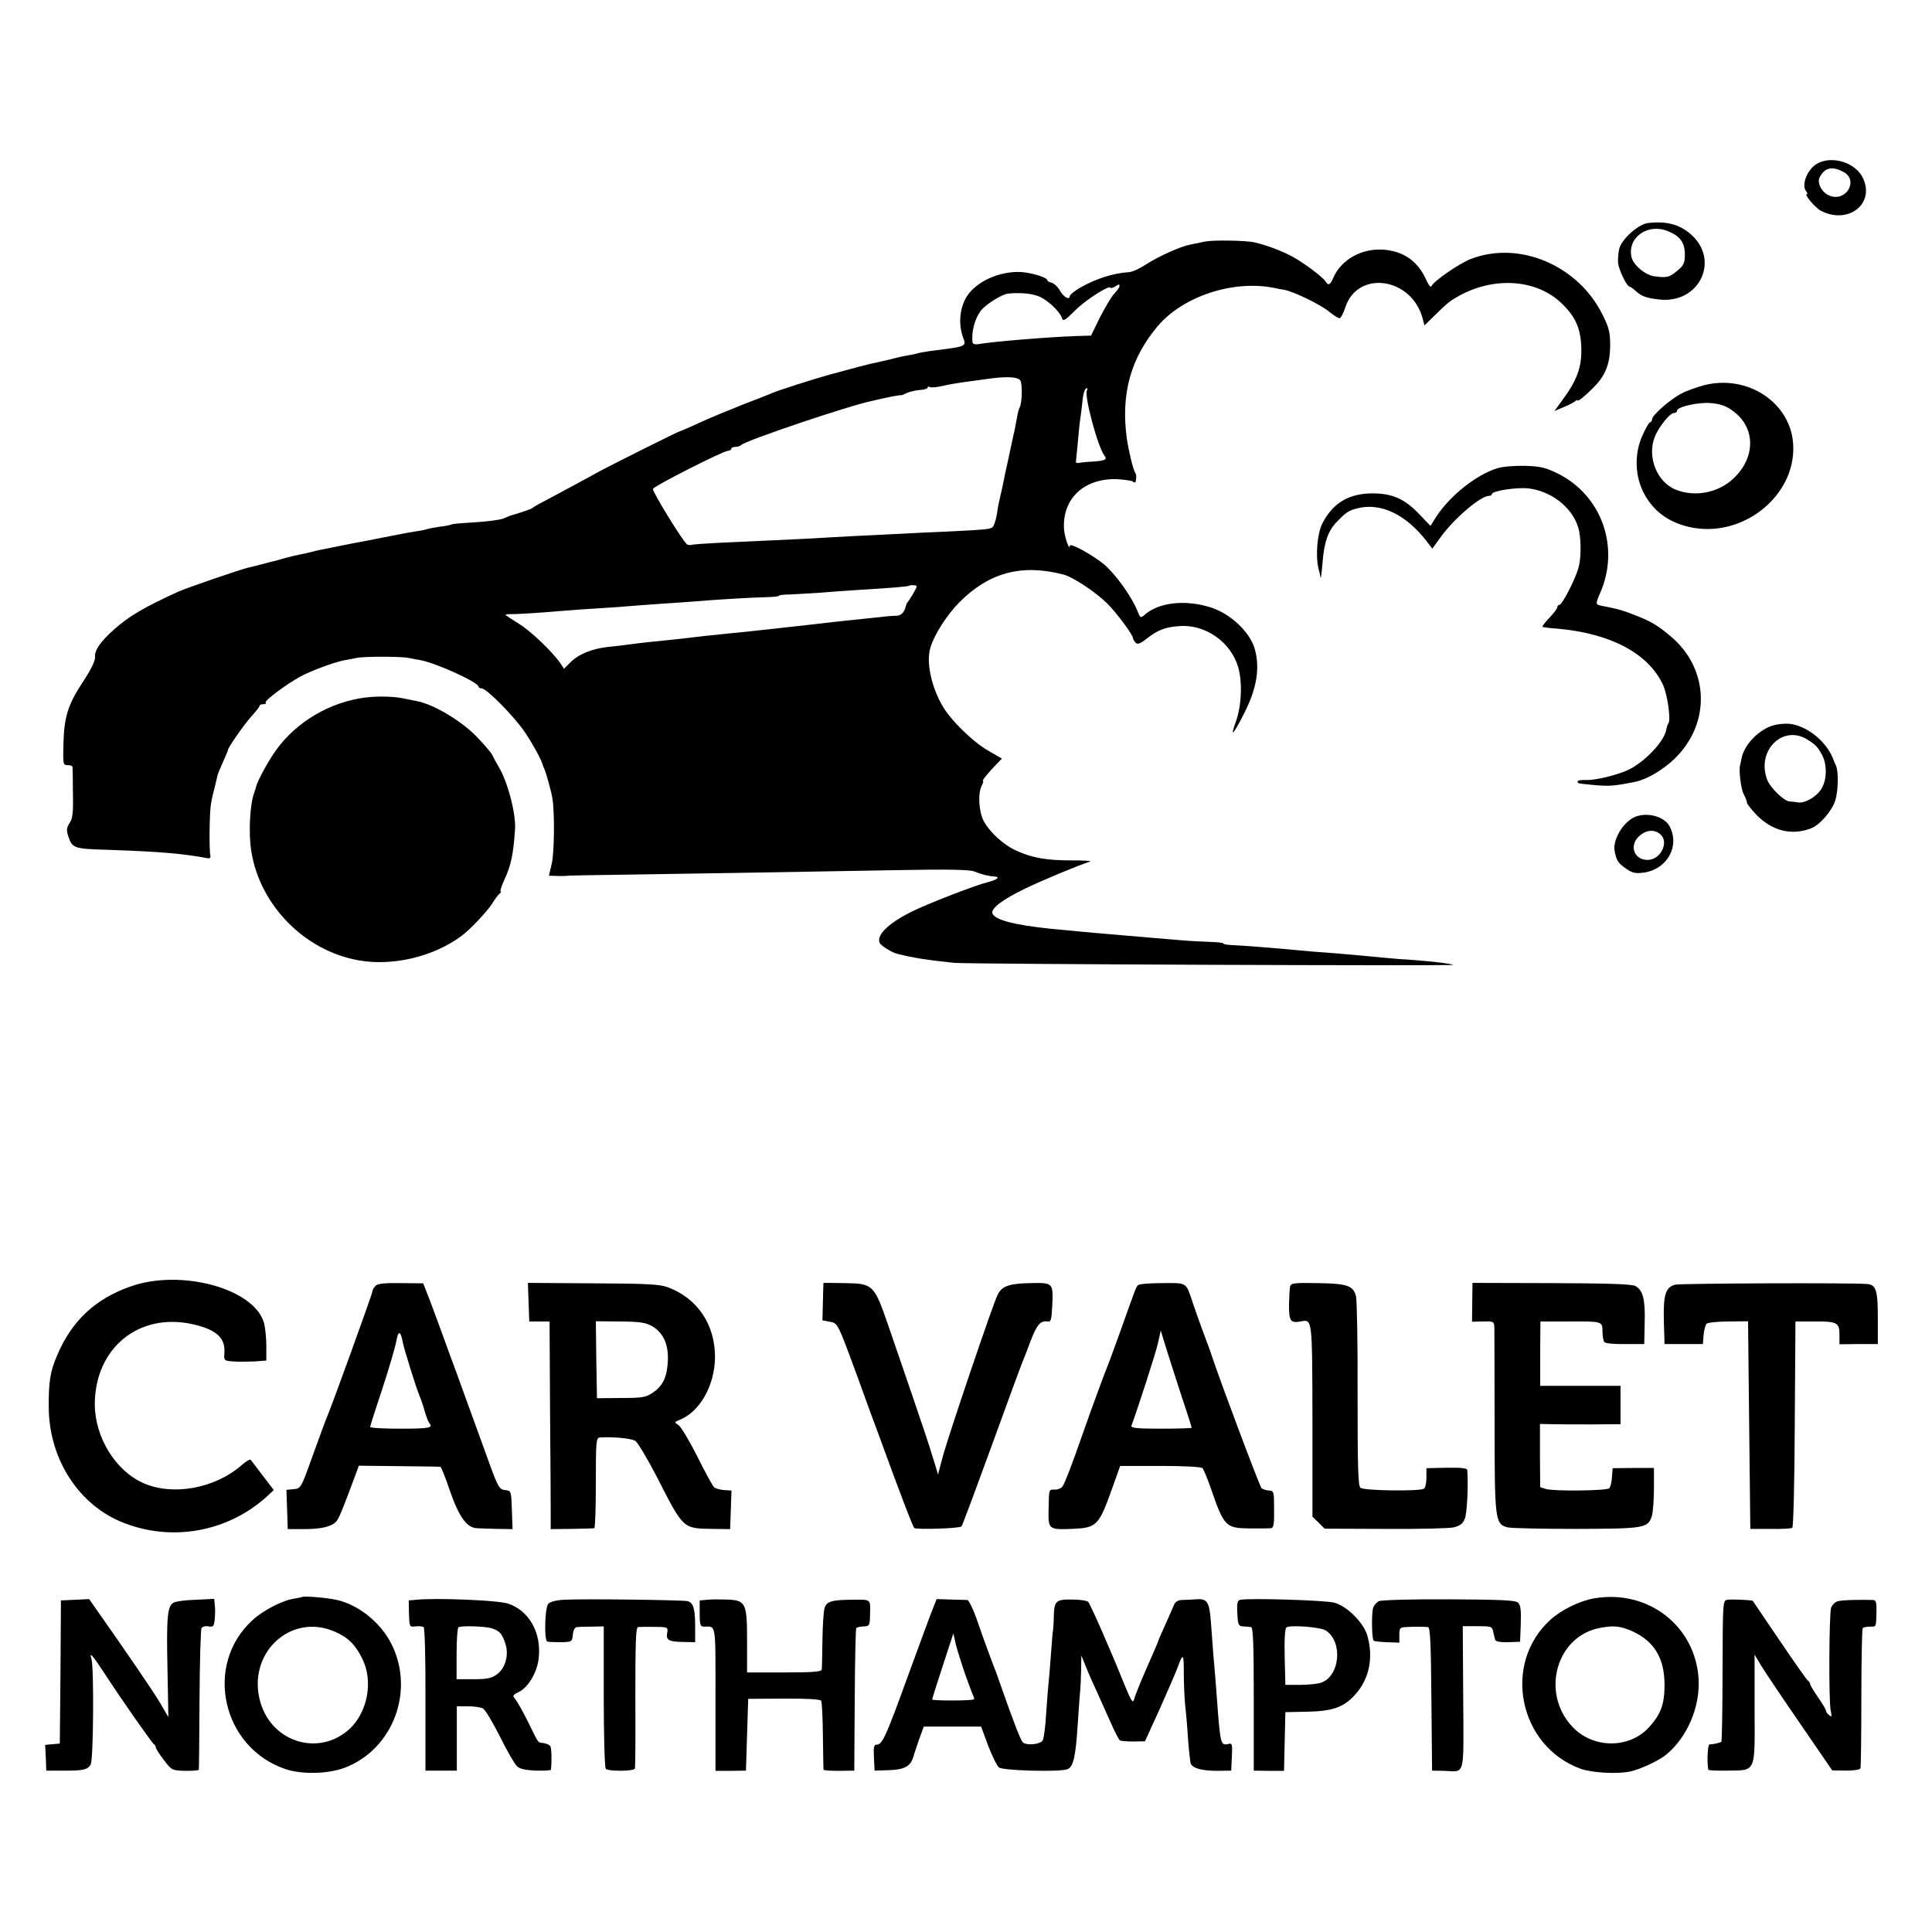 <?xml version="1.0" standalone="no"?>
<!DOCTYPE svg PUBLIC "-//W3C//DTD SVG 20010904//EN"
 "http://www.w3.org/TR/2001/REC-SVG-20010904/DTD/svg10.dtd">
<svg version="1.0" xmlns="http://www.w3.org/2000/svg"
 width="856pt" height="856pt" viewBox="0 0 856 856"
 preserveAspectRatio="xMidYMid meet">
<g transform="translate(0,856) scale(0.1,-0.1)"
fill="#000000" stroke="none">
<path d="M8048 7833 c-42 -26 -67 -93 -46 -120 6 -7 7 -13 4 -13 -15 0 37 -61
62 -74 120 -62 239 30 187 143 -31 71 -141 105 -207 64z m120 -35 c67 -35 14
-132 -59 -106 -36 12 -61 58 -46 84 23 42 55 49 105 22z"/>
<path d="M7303 7572 c-43 -4 -119 -72 -129 -115 -4 -17 -6 -45 -5 -61 2 -29
39 -106 51 -106 3 0 15 -8 26 -18 25 -24 49 -33 106 -39 179 -20 272 178 136
292 -49 41 -105 56 -185 47z m89 -37 c52 -21 73 -51 73 -102 0 -39 -5 -49 -33
-72 -35 -30 -47 -33 -103 -25 -41 6 -94 51 -101 87 -17 87 75 150 164 112z"/>
<path d="M5340 7490 c-19 -4 -50 -10 -68 -14 -44 -9 -137 -51 -197 -89 -27
-18 -61 -33 -75 -33 -68 -4 -147 -30 -215 -69 -25 -15 -45 -31 -45 -36 0 -20
-26 -7 -43 22 -9 17 -26 33 -37 36 -11 3 -20 8 -20 12 0 12 -74 34 -120 36
-93 3 -191 -41 -235 -106 -32 -50 -40 -121 -19 -181 16 -45 23 -42 -150 -64
-15 -2 -35 -6 -45 -8 -9 -3 -32 -8 -51 -11 -19 -3 -53 -11 -75 -17 -22 -5 -51
-12 -65 -15 -23 -4 -99 -24 -205 -53 -62 -17 -228 -70 -250 -80 -11 -5 -72
-29 -135 -53 -63 -25 -150 -61 -193 -81 -43 -20 -81 -36 -83 -36 -6 0 -326
-160 -376 -188 -29 -17 -86 -47 -233 -126 -22 -11 -42 -23 -45 -26 -4 -5 -40
-17 -100 -35 -3 -1 -17 -7 -31 -13 -14 -5 -70 -13 -123 -16 -53 -3 -100 -7
-104 -9 -4 -3 -29 -8 -56 -11 -27 -4 -52 -9 -55 -11 -3 -1 -24 -6 -46 -9 -22
-3 -85 -15 -140 -26 -55 -11 -111 -22 -125 -24 -14 -3 -50 -10 -80 -16 -30 -6
-66 -13 -80 -16 -14 -3 -33 -7 -42 -10 -10 -3 -30 -7 -45 -10 -16 -3 -46 -10
-68 -16 -22 -6 -44 -12 -50 -14 -5 -1 -30 -7 -55 -14 -25 -7 -52 -13 -60 -15
-32 -7 -265 -87 -309 -106 -152 -69 -221 -110 -287 -169 -60 -54 -85 -91 -83
-120 2 -16 -16 -54 -53 -110 -67 -102 -84 -155 -87 -277 -2 -88 -2 -93 18 -93
12 0 21 -3 22 -7 1 -5 2 -57 2 -117 2 -86 -1 -113 -15 -133 -13 -20 -14 -32
-6 -57 18 -54 25 -57 169 -61 237 -8 341 -17 452 -38 7 -1 11 5 9 13 -6 25 -4
194 3 230 3 19 11 53 17 75 5 22 11 45 12 50 1 6 12 32 24 59 12 27 22 50 22
53 0 11 71 112 103 148 20 22 37 43 37 48 0 4 7 7 17 7 9 0 13 3 10 7 -8 7 88
79 153 115 48 26 150 64 197 73 15 2 39 7 53 10 32 7 197 7 230 0 14 -3 38 -7
53 -10 70 -13 257 -98 257 -117 0 -4 6 -8 14 -8 22 0 147 -127 192 -195 34
-50 75 -125 79 -145 1 -3 4 -12 8 -20 8 -19 30 -99 34 -125 11 -58 9 -242 -2
-290 l-13 -55 36 -1 c21 -1 42 0 47 1 6 1 129 3 275 5 257 4 592 9 1201 20
206 4 305 2 325 -6 36 -14 64 -21 87 -22 31 -2 18 -14 -28 -26 -53 -13 -247
-88 -325 -125 -108 -52 -167 -106 -153 -143 5 -12 53 -43 78 -49 72 -18 135
-28 253 -40 56 -6 2215 -14 2210 -9 -5 5 -80 14 -168 21 -47 3 -101 7 -120 9
-50 5 -166 16 -230 21 -30 2 -77 6 -105 8 -192 18 -313 27 -362 29 -18 1 -33
4 -33 7 0 3 -28 6 -63 7 -34 1 -89 4 -122 7 -33 3 -87 7 -120 10 -260 22 -306
26 -460 41 -161 17 -247 39 -258 68 -8 22 47 63 147 111 77 37 233 102 286
119 8 3 -30 5 -85 5 -108 0 -172 11 -242 43 -58 26 -119 83 -145 132 -22 44
-26 123 -8 157 6 11 8 20 5 20 -6 0 22 35 57 71 l27 28 -57 33 c-70 39 -169
136 -206 200 -50 86 -73 194 -54 258 17 58 72 144 129 202 132 132 275 170
459 123 44 -11 144 -78 196 -129 42 -42 114 -139 114 -154 0 -4 5 -13 12 -20
8 -8 20 -4 48 18 48 38 83 52 145 56 115 9 228 -70 261 -182 19 -67 15 -172
-11 -243 -27 -74 -10 -56 39 42 55 109 69 199 45 283 -22 74 -105 153 -192
182 -114 37 -235 24 -298 -34 -15 -13 -18 -11 -29 18 -26 65 -97 164 -149 208
-51 42 -151 97 -151 82 -1 -26 -24 40 -26 76 -7 134 90 224 236 219 30 -2 61
-6 68 -10 6 -5 13 -6 13 -3 5 21 4 32 -1 41 -10 14 -30 100 -38 155 -26 197
18 354 138 496 112 131 332 204 512 169 18 -4 40 -8 48 -9 45 -9 160 -65 199
-97 20 -16 40 -29 46 -29 5 0 17 21 25 47 55 170 297 134 344 -51 l7 -28 44
43 c59 58 68 65 107 87 152 85 333 76 445 -21 70 -63 96 -116 99 -206 3 -86
-18 -145 -84 -234 l-35 -48 38 16 c21 8 44 20 52 26 7 6 13 9 13 5 0 -7 34 20
72 59 51 52 71 102 72 181 0 60 -4 80 -33 138 -108 221 -371 332 -586 248 -49
-19 -164 -98 -172 -119 -4 -9 -12 1 -25 29 -37 82 -101 126 -191 132 -94 6
-183 -44 -218 -121 -15 -36 -24 -40 -36 -20 -13 20 -94 81 -145 109 -45 25
-117 52 -169 64 -39 9 -181 11 -219 4z m-380 -198 c0 -5 -10 -19 -22 -32 -13
-13 -41 -61 -64 -105 l-40 -82 -70 -2 c-131 -5 -371 -25 -431 -36 -13 -2 -24
2 -24 8 -6 47 11 110 39 143 23 28 92 70 117 73 48 5 98 2 132 -10 38 -12 98
-67 108 -98 5 -16 13 -12 59 34 45 46 156 116 156 100 0 -3 8 -1 18 4 21 13
22 13 22 3z m-440 -417 c11 -14 9 -102 -3 -122 -3 -4 -8 -24 -11 -43 -3 -19
-15 -78 -27 -130 -11 -52 -22 -104 -25 -115 -4 -24 -27 -128 -29 -135 -1 -3
-5 -26 -9 -53 -5 -26 -13 -50 -20 -54 -13 -8 -31 -10 -196 -18 -69 -3 -163 -7
-210 -10 -47 -2 -139 -7 -205 -10 -66 -4 -154 -8 -195 -11 -77 -4 -210 -10
-405 -19 -60 -3 -115 -7 -121 -9 -6 -2 -15 -1 -20 2 -19 14 -155 235 -151 246
5 13 313 169 333 169 8 0 14 4 14 9 0 4 8 8 18 8 10 0 22 4 27 9 24 21 483
176 580 195 6 2 36 8 67 15 32 7 59 11 60 10 2 -1 12 3 24 9 12 6 38 12 58 14
20 1 36 6 36 11 0 4 4 6 9 2 5 -3 31 -1 57 5 26 6 65 13 88 16 23 3 66 9 96
13 91 14 146 13 160 -4z m296 -44 c-14 -21 48 -252 77 -289 14 -18 5 -23 -50
-27 -26 -1 -55 -4 -63 -6 -8 -2 -14 1 -13 6 1 6 4 42 8 80 3 39 8 84 10 100 3
17 7 52 10 78 4 46 11 67 21 67 3 0 3 -4 0 -9z m-770 -901 c-11 -19 -23 -37
-26 -40 -3 -3 -6 -12 -8 -20 -5 -23 -22 -39 -40 -38 -9 0 -42 -2 -72 -6 -30
-3 -77 -8 -105 -11 -27 -3 -70 -7 -95 -10 -49 -6 -96 -11 -175 -20 -27 -3 -68
-7 -90 -10 -104 -11 -153 -17 -190 -20 -100 -10 -162 -17 -185 -20 -14 -2 -50
-6 -80 -9 -72 -7 -146 -15 -190 -21 -19 -3 -62 -8 -94 -11 -73 -8 -132 -32
-169 -69 l-28 -28 -16 24 c-37 53 -131 143 -185 176 -32 20 -58 37 -58 39 0 2
10 3 23 3 20 -1 122 5 248 16 26 2 91 7 145 10 55 3 117 8 139 10 22 2 83 6
135 10 52 3 117 8 144 10 91 8 260 18 318 19 32 1 58 3 58 6 0 3 21 6 48 6 26
1 88 5 137 8 50 4 117 9 150 11 163 10 240 16 243 20 2 2 12 3 21 2 17 -1 16
-4 -3 -37z"/>
<path d="M7549 6853 c-29 -8 -73 -23 -96 -35 -49 -24 -133 -97 -133 -115 0 -6
-4 -13 -10 -15 -5 -1 -20 -28 -34 -60 -36 -81 -32 -181 9 -256 42 -78 108
-126 200 -147 233 -53 473 137 460 365 -10 185 -201 313 -396 263z m125 -111
c106 -73 107 -211 3 -305 -67 -61 -167 -80 -251 -47 -84 32 -130 146 -94 235
16 42 67 105 84 105 8 0 14 4 14 10 0 17 93 39 150 34 39 -3 67 -12 94 -32z"/>
<path d="M6633 6485 c-91 -28 -206 -119 -268 -212 l-27 -43 -47 49 c-66 70
-120 94 -206 95 -106 1 -179 -41 -226 -133 -23 -45 -31 -145 -17 -201 4 -14 8
-32 9 -40 1 -8 5 23 9 70 7 90 25 140 65 180 39 40 51 48 86 57 104 28 216
-24 310 -145 l25 -33 34 47 c60 85 180 187 217 187 7 0 13 4 13 8 0 14 111 31
163 25 110 -14 205 -95 224 -191 9 -50 8 -124 -4 -163 -15 -52 -72 -162 -84
-162 -5 0 -9 -5 -9 -10 0 -6 -16 -27 -35 -47 -19 -20 -33 -38 -31 -40 2 -2 30
-6 62 -8 237 -20 407 -109 472 -249 20 -43 36 -158 24 -171 -3 -3 -7 -15 -9
-26 -8 -54 -98 -148 -173 -182 -52 -23 -144 -45 -185 -43 -19 1 -35 -2 -35 -6
0 -9 -1 -9 60 -15 80 -8 99 -6 195 13 52 11 122 52 173 101 163 156 156 399
-15 543 -55 47 -88 67 -153 92 -60 24 -82 30 -149 43 -33 6 -33 7 -12 56 90
203 8 434 -187 531 -53 26 -77 32 -145 34 -47 1 -100 -3 -124 -11z"/>
<path d="M1615 5469 c-153 -20 -301 -107 -390 -230 -32 -43 -84 -138 -90 -163
-1 -6 -5 -18 -8 -26 -20 -53 -27 -182 -13 -265 39 -238 238 -439 476 -480 151
-27 334 17 457 110 36 27 108 103 132 139 14 23 30 44 36 48 5 4 7 8 3 8 -4 0
4 24 17 53 29 63 39 108 47 222 5 68 -33 214 -74 280 -10 17 -22 39 -27 50 -5
11 -38 49 -74 86 -70 70 -190 140 -262 153 -22 5 -51 10 -65 13 -41 8 -112 9
-165 2z"/>
<path d="M7860 5347 c-65 -17 -133 -86 -144 -148 -3 -13 -5 -26 -6 -29 -7 -18
3 -104 15 -127 8 -15 15 -33 15 -39 0 -6 20 -31 45 -57 69 -69 154 -90 239
-57 39 14 95 80 108 125 13 46 14 125 3 152 -5 10 -9 20 -10 23 -28 81 -116
154 -196 163 -19 2 -50 -1 -69 -6z m150 -65 c35 -22 45 -33 64 -69 22 -44 20
-109 -4 -148 -22 -36 -75 -66 -105 -60 -11 2 -27 4 -36 4 -24 1 -86 61 -99 96
-50 129 70 248 180 177z"/>
<path d="M7245 4941 c-53 -22 -101 -102 -91 -152 8 -42 15 -53 51 -78 29 -20
42 -22 80 -17 102 16 158 116 113 204 -23 44 -98 65 -153 43z m114 -80 c36
-36 -3 -111 -59 -111 -64 0 -84 70 -32 110 31 25 67 25 91 1z"/>
<path d="M578 2860 c-157 -55 -262 -154 -326 -308 -30 -69 -37 -117 -36 -232
3 -229 136 -432 334 -508 217 -84 462 -38 634 119 l29 27 -48 63 c-27 35 -51
67 -54 71 -3 4 -22 -7 -41 -24 -118 -103 -304 -137 -435 -79 -124 55 -215 204
-215 350 1 248 195 407 433 354 107 -24 147 -61 141 -130 -2 -31 -1 -32 39
-35 23 -2 66 -1 95 0 l52 4 0 65 c0 36 -5 83 -11 104 -46 151 -369 238 -591
159z"/>
<path d="M1664 2863 c-8 -8 -14 -19 -14 -25 0 -10 -180 -507 -200 -553 -5 -11
-33 -87 -63 -170 -53 -149 -54 -150 -86 -153 l-32 -3 3 -87 3 -87 70 0 c75 0
122 10 143 32 13 12 30 55 85 203 l17 46 177 -2 c98 -1 181 -2 184 -3 4 0 23
-49 43 -108 40 -114 74 -162 119 -164 12 -1 53 -2 90 -3 l68 -1 -3 85 c-3 84
-3 85 -30 88 -28 3 -32 12 -91 177 -45 123 -108 298 -127 350 -11 28 -35 95
-55 150 -20 55 -48 131 -63 170 l-27 69 -98 1 c-73 1 -103 -2 -113 -12z m120
-248 c7 -35 59 -202 75 -240 5 -11 15 -40 22 -65 7 -25 16 -49 21 -55 19 -21
1 -25 -127 -25 -74 0 -135 3 -135 8 0 4 25 82 55 172 30 91 57 185 61 208 8
48 19 47 28 -3z"/>
<path d="M2342 2790 l3 -85 45 0 45 0 2 -385 c2 -212 3 -419 3 -460 l0 -75 93
1 c50 1 95 2 100 3 4 1 7 91 7 201 0 183 1 200 18 201 57 4 140 -4 157 -15 11
-8 53 -78 94 -157 120 -235 115 -231 249 -233 l77 -1 3 85 3 86 -32 2 c-18 1
-38 7 -45 12 -6 6 -40 67 -74 136 -35 69 -72 132 -83 139 -20 14 -20 14 4 24
89 35 155 151 157 275 1 146 -76 263 -210 313 -36 13 -93 16 -331 17 l-288 2
3 -86z m551 -108 c47 -30 69 -79 66 -150 -3 -72 -21 -111 -66 -142 -31 -21
-46 -24 -141 -24 l-107 -1 -3 170 -2 171 108 -1 c93 -1 114 -5 145 -23z"/>
<path d="M3649 2876 c-1 -1 -2 -38 -3 -83 l-2 -83 32 -6 c36 -7 34 -1 125
-249 28 -77 66 -183 86 -235 104 -286 158 -426 164 -430 12 -8 201 -2 209 7 4
4 64 166 134 358 70 193 131 359 136 370 5 11 21 53 36 93 28 73 44 92 76 87
14 -3 17 8 20 67 5 106 5 105 -99 103 -92 -2 -123 -13 -142 -50 -19 -34 -222
-635 -244 -719 l-21 -79 -13 44 c-8 24 -18 58 -23 74 -11 37 -126 374 -187
550 -60 173 -66 178 -188 180 -52 1 -96 1 -96 1z"/>
<path d="M5041 2865 c-9 -11 -11 -18 -76 -200 -26 -71 -50 -139 -55 -150 -12
-28 -76 -202 -112 -305 -46 -133 -81 -224 -91 -237 -5 -7 -20 -13 -33 -13 -28
0 -26 6 -28 -88 -2 -88 0 -90 103 -86 112 5 119 12 182 189 l32 90 178 0 c104
0 182 -4 187 -10 5 -6 22 -46 37 -90 59 -170 65 -176 176 -177 41 0 81 0 89 1
13 1 16 16 15 84 0 79 -1 82 -23 83 -13 1 -28 6 -33 11 -8 8 -182 471 -219
583 -4 14 -22 63 -40 110 -17 47 -38 105 -46 130 -30 90 -23 86 -135 85 -56 0
-104 -4 -108 -10z m185 -463 c30 -90 54 -165 54 -168 0 -2 -61 -4 -136 -4
-105 0 -135 3 -131 13 31 85 109 326 118 368 l12 54 15 -50 c8 -27 39 -123 68
-213z"/>
<path d="M5716 2861 c-2 -9 -4 -46 -5 -83 0 -71 7 -81 51 -73 53 10 52 20 53
-439 l0 -426 27 -26 27 -27 268 -1 c147 -1 285 2 305 7 27 7 40 17 48 38 10
23 16 146 11 216 -1 8 -28 11 -91 10 l-90 -2 0 -42 c0 -23 -5 -45 -11 -49 -19
-12 -266 -9 -281 4 -11 8 -13 90 -13 414 1 222 -3 418 -7 435 -13 47 -38 56
-170 58 -101 2 -118 0 -122 -14z"/>
<path d="M6523 2790 l-1 -86 49 1 c48 1 49 0 50 -30 0 -16 1 -205 1 -420 0
-428 2 -448 57 -462 14 -4 151 -7 304 -7 304 1 319 3 336 58 5 17 9 72 9 122
l0 90 -92 0 -91 -1 -3 -40 c-1 -22 -7 -44 -12 -49 -11 -11 -246 -14 -281 -3
l-25 8 -1 140 0 140 51 -1 c28 -1 108 -1 179 -1 l127 1 0 85 0 85 -178 0 -178
0 0 143 1 142 120 0 c155 1 155 1 155 -44 0 -20 4 -41 8 -47 4 -6 43 -10 92
-9 l85 0 2 95 c3 103 -8 144 -41 162 -15 9 -124 12 -372 13 l-350 1 -1 -86z"/>
<path d="M7422 2868 c-43 -11 -53 -46 -50 -163 l3 -100 85 0 85 0 3 40 c2 22
8 44 13 50 5 5 49 10 97 10 l87 1 5 -460 5 -460 88 0 c49 -1 93 1 98 5 5 3 10
206 11 459 l3 455 77 0 c107 1 118 -4 118 -58 l0 -43 85 1 85 0 0 117 c0 122
-8 146 -48 149 -69 6 -827 3 -850 -3z"/>
<path d="M1338 1484 c-2 -1 -17 -4 -35 -7 -53 -8 -139 -53 -185 -96 -216 -198
-134 -564 146 -659 75 -25 189 -22 264 6 214 82 311 341 206 549 -48 94 -143
171 -240 194 -44 10 -150 19 -156 13z m147 -154 c57 -25 90 -57 120 -119 50
-99 24 -237 -57 -312 -134 -122 -342 -60 -394 118 -63 216 133 401 331 313z"/>
<path d="M7062 1478 c-63 -11 -143 -50 -192 -94 -216 -195 -141 -562 134 -661
51 -18 161 -24 218 -12 47 10 132 50 163 77 92 78 147 209 141 331 -13 237
-225 401 -464 359z m169 -145 c98 -44 144 -120 144 -238 0 -85 -16 -129 -67
-186 -87 -98 -250 -98 -342 1 -142 152 -69 405 127 438 59 11 87 7 138 -15z"/>
<path d="M333 1472 l-63 -3 -2 -317 -3 -317 -32 -3 -33 -3 3 -57 2 -57 70 0
c94 -1 114 4 127 28 12 23 15 429 3 468 -10 32 3 18 52 -56 83 -128 218 -320
225 -323 4 -2 8 -8 8 -13 0 -6 16 -31 36 -57 35 -46 36 -46 95 -48 32 0 59 2
60 5 1 3 2 143 3 311 1 168 5 310 9 317 4 6 18 10 31 7 21 -3 24 0 27 29 2 17
3 46 1 62 l-3 31 -81 -4 c-45 -1 -89 -7 -99 -13 -27 -14 -32 -61 -27 -293 l4
-214 -36 62 c-30 51 -154 232 -287 421 l-28 40 -62 -3z"/>
<path d="M1843 1472 l-32 -3 1 -59 c2 -58 2 -59 29 -56 15 2 31 0 36 -3 5 -3
9 -148 8 -321 l0 -315 69 0 70 0 0 143 0 142 49 0 c27 0 57 -4 67 -10 10 -5
43 -61 75 -124 31 -63 65 -122 76 -132 13 -12 38 -17 84 -19 36 -1 65 1 66 4
4 33 3 95 -2 103 -4 7 -18 13 -30 15 -28 4 -19 -8 -69 93 -23 47 -49 92 -57
102 -13 14 -12 18 13 30 44 20 85 89 91 153 12 112 -43 209 -136 240 -45 15
-315 26 -408 17z m337 -127 c33 -10 45 -24 59 -67 17 -50 0 -110 -38 -137 -23
-17 -45 -21 -103 -21 l-75 0 0 113 c0 61 4 114 8 117 12 8 120 5 149 -5z"/>
<path d="M2498 1472 c-35 -2 -61 -9 -69 -18 -15 -18 -19 -162 -4 -167 5 -2 33
-3 60 -3 49 1 50 2 53 34 2 19 9 32 18 33 8 1 38 2 67 2 l52 1 0 -311 c0 -172
4 -315 9 -320 12 -12 125 -11 129 1 2 6 3 149 2 319 0 241 2 307 12 308 7 1
31 1 53 1 80 0 81 0 76 -27 -6 -32 7 -39 72 -40 l52 -1 0 66 c0 84 -8 109 -34
116 -24 5 -460 11 -548 6z"/>
<path d="M3133 1472 l-33 -3 0 -58 c0 -49 3 -58 18 -58 56 0 52 25 52 -321 l0
-318 68 0 67 1 5 159 5 159 158 1 c96 1 161 -3 165 -9 4 -5 7 -75 8 -155 1
-80 2 -148 3 -151 0 -3 31 -5 69 -5 l67 1 2 313 c1 173 4 316 7 319 3 3 18 6
33 7 26 1 27 3 28 59 1 64 7 60 -90 59 -80 -1 -102 -8 -111 -35 -5 -12 -9 -76
-10 -142 -1 -66 -2 -126 -3 -132 -1 -10 -41 -13 -166 -13 l-165 0 0 139 c0
169 -5 181 -90 184 -30 1 -70 1 -87 -1z"/>
<path d="M4134 1435 c-9 -22 -59 -157 -111 -300 -99 -273 -114 -305 -139 -305
-12 0 -14 -11 -12 -57 l3 -58 63 2 c68 2 96 17 108 57 3 11 15 47 26 79 l21
57 127 0 127 0 31 -84 c18 -46 39 -90 48 -97 17 -14 267 -21 303 -8 27 10 37
57 46 199 4 63 9 126 10 140 2 14 4 57 5 95 l1 70 20 -49 c11 -28 32 -75 46
-105 14 -31 41 -92 61 -136 19 -44 39 -83 44 -86 5 -3 32 -5 60 -5 l51 1 63
138 c34 76 70 159 80 185 26 71 29 68 29 -21 0 -45 3 -109 6 -142 4 -33 10
-102 13 -153 4 -51 9 -99 12 -106 8 -21 51 -32 119 -32 l60 1 3 62 c3 56 1 61
-16 56 -32 -8 -35 2 -47 157 -7 99 -13 173 -20 250 -2 30 -7 91 -10 135 -7 89
-16 103 -67 99 -18 -1 -45 -3 -61 -3 -19 -1 -30 -8 -36 -23 -5 -13 -23 -53
-40 -91 -17 -37 -31 -70 -31 -72 0 -2 -11 -28 -24 -57 -42 -95 -75 -173 -81
-197 -6 -20 -13 -8 -45 70 -56 140 -149 352 -159 362 -5 5 -37 10 -71 10 -71
1 -79 -6 -81 -73 0 -25 -2 -52 -3 -60 -2 -8 -6 -60 -10 -115 -4 -55 -9 -113
-11 -130 -2 -16 -6 -75 -10 -129 -3 -55 -10 -107 -15 -117 -10 -17 -66 -24
-87 -10 -9 6 -38 79 -100 256 -13 39 -28 79 -33 90 -10 26 -41 109 -75 208
-15 42 -33 77 -39 78 -6 0 -39 1 -73 2 l-63 2 -16 -40z m144 -298 c17 -48 34
-92 37 -97 3 -6 0 -11 -7 -11 -38 -5 -178 -4 -178 1 0 3 21 70 47 149 l47 144
11 -49 c7 -27 26 -88 43 -137z"/>
<path d="M5496 1472 c-14 -3 -16 -13 -14 -60 3 -51 5 -57 26 -58 12 -1 28 -2
35 -3 9 -1 12 -72 12 -318 l0 -318 67 -1 67 0 3 130 3 130 95 2 c116 2 166 20
218 80 59 67 78 162 50 258 -16 56 -91 131 -146 145 -38 11 -375 21 -416 13z
m378 -136 c77 -50 63 -202 -20 -231 -16 -6 -58 -10 -94 -10 l-65 0 -3 124 c-2
77 1 127 8 131 19 11 152 1 174 -14z"/>
<path d="M6110 1466 c-11 -5 -22 -18 -26 -29 -8 -24 -6 -138 2 -146 3 -3 29
-6 59 -7 l55 -2 0 34 c0 30 3 34 28 35 32 2 82 2 99 0 10 -1 13 -75 15 -318
l3 -318 55 -1 c93 -3 85 -34 83 323 l-2 318 65 0 c61 0 65 -1 70 -25 3 -14 7
-30 9 -36 2 -7 25 -11 57 -10 l53 2 3 80 c2 64 -1 84 -13 94 -12 10 -83 13
-305 14 -159 1 -299 -3 -310 -8z"/>
<path d="M7654 1472 c-21 -3 -21 -6 -22 -313 0 -171 -3 -313 -5 -316 -5 -4
-31 -11 -53 -12 -8 -1 -12 -78 -5 -112 0 -3 39 -5 86 -4 127 2 120 -13 119
275 l0 239 31 -52 c18 -29 95 -144 173 -257 l140 -204 61 -1 c33 0 62 4 64 10
2 5 4 146 4 313 0 166 3 305 6 308 3 4 18 7 32 7 29 0 27 -4 29 65 1 40 -2 52
-14 53 -59 2 -142 0 -159 -6 -11 -3 -23 -16 -28 -28 -9 -28 -11 -412 -2 -455
6 -28 5 -31 -7 -21 -8 6 -14 15 -14 20 0 5 -16 32 -35 59 -19 27 -35 54 -35
59 0 5 -4 11 -8 13 -5 2 -61 82 -126 178 -65 96 -119 176 -120 177 -3 4 -93 8
-112 5z"/>
</g>
</svg>
